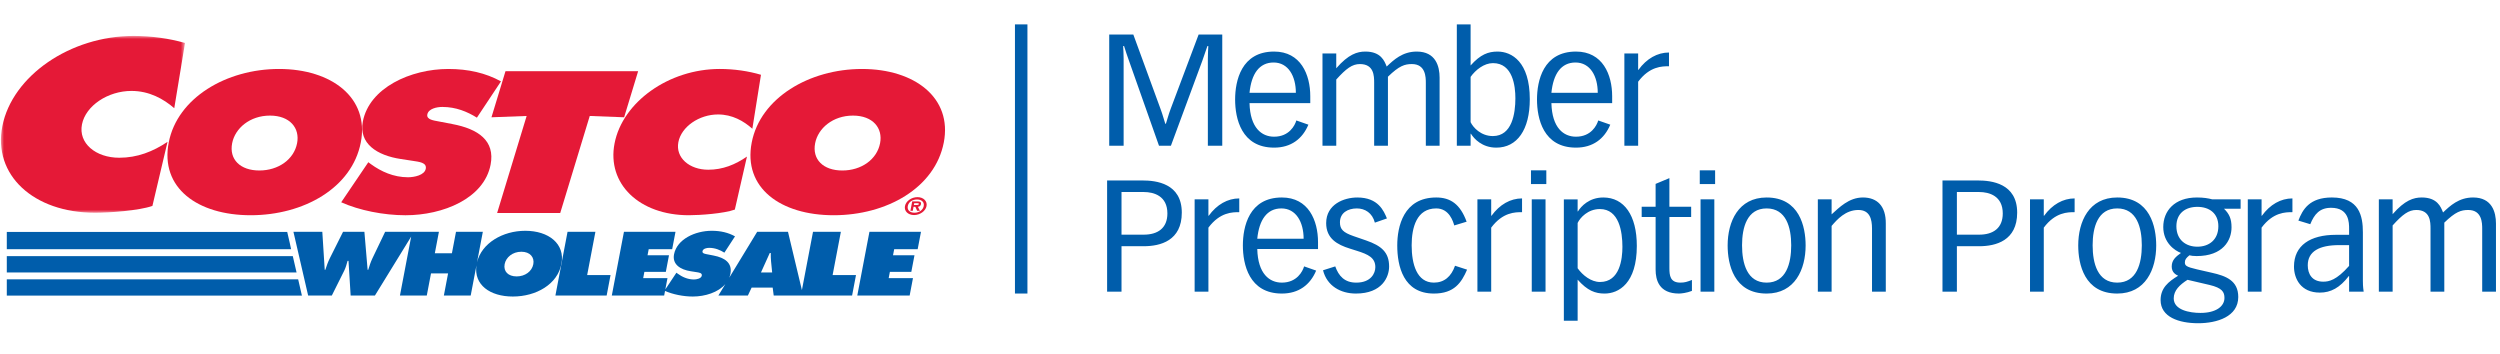 <?xml version="1.0" encoding="UTF-8" standalone="no"?>
<svg
   width="410"
   height="58"
   viewBox="0 0 410 58"
   version="1.1"
   id="svg1"
   sodipodi:docname="logo_costco.svg"
   inkscape:version="1.3 (0e150ed6c4, 2023-07-21)"
   xmlns:inkscape="http://www.inkscape.org/namespaces/inkscape"
   xmlns:sodipodi="http://sodipodi.sourceforge.net/DTD/sodipodi-0.dtd"
   xmlns:xlink="http://www.w3.org/1999/xlink"
   xmlns="http://www.w3.org/2000/svg"
   xmlns:svg="http://www.w3.org/2000/svg"
   xmlns:rdf="http://www.w3.org/1999/02/22-rdf-syntax-ns#"
   xmlns:cc="http://creativecommons.org/ns#"
   xmlns:dc="http://purl.org/dc/elements/1.1/">
  <sodipodi:namedview
     id="namedview1"
     pagecolor="#ffffff"
     bordercolor="#000000"
     borderopacity="0.25"
     inkscape:showpageshadow="2"
     inkscape:pageopacity="0.0"
     inkscape:pagecheckerboard="0"
     inkscape:deskcolor="#d1d1d1"
     inkscape:zoom="2.4146341"
     inkscape:cx="205"
     inkscape:cy="25.055556"
     inkscape:window-width="1920"
     inkscape:window-height="1009"
     inkscape:window-x="-8"
     inkscape:window-y="-8"
     inkscape:window-maximized="1"
     inkscape:current-layer="svg1" />
  <title
     id="title1">logo_costco</title>
  <defs
     id="defs1">
    <polygon
       id="path-1"
       points="30.187,28.997 0,28.997 0,0 30.187,0 " />
  </defs>
  <g
     id="Homepage"
     stroke="none"
     stroke-width="1"
     fill="none"
     fill-rule="evenodd"
     transform="translate(0,3.662)">
    <g
       id="HCP---Home---Costco-update---May-2025"
       transform="translate(-730,-3333)">
      <g
         id="Group"
         transform="translate(-476)">
        <g
           id="Group-10"
           transform="translate(448,980.5)">
          <g
             id="Group-34"
             transform="translate(20,1700.5)">
            <g
               id="Group-55"
               transform="translate(248,119)">
              <g
                 id="logo_costco"
                 transform="translate(490.154,533.338)">
                <polygon
                   id="Fill-1"
                   fill="#005dab"
                   points="166.298,44.139 168.345,44.139 168.345,0 166.298,0 " />
                <g
                   id="Group-37"
                   transform="translate(0,2e-4)">
                  <path
                     d="m 181.412,43.835 h 2.362 v -7.455 h 3.647 c 2.723,0 6.24,-0.896 6.24,-5.507 0,-4.816 -4.237,-5.277 -6.445,-5.277 h -5.804 z m 2.362,-16.344 h 3.647 c 1.695,0 3.878,0.666 3.878,3.51 0,2.408 -1.567,3.484 -3.878,3.484 h -3.647 z m 11.992,16.344 h 2.26 V 33.331 c 1.901,-2.536 3.93,-2.536 5.059,-2.536 v -2.255 c -1.9,0 -3.672,0.999 -5.007,2.844 h -0.052 v -2.69 h -2.26 z m 10.272,-8.684 c 0.309,-3.099 1.592,-4.97 3.955,-4.97 2.413,0 3.647,2.255 3.647,4.97 z m 9.964,1.691 v -1.128 c 0,-3.561 -1.566,-7.326 -5.931,-7.326 -5.393,0 -6.394,4.817 -6.394,7.865 0,3.074 1.001,7.89 6.394,7.89 2.773,0 4.648,-1.434 5.624,-3.765 l -1.977,-0.692 c -0.232,0.819 -1.182,2.664 -3.647,2.664 -2.029,0 -3.929,-1.435 -4.032,-5.508 z m 0.822,3.484 c 0.642,2.561 2.876,3.817 5.393,3.817 4.314,0 5.444,-2.741 5.444,-4.431 0,-2.332 -1.258,-3.407 -3.775,-4.278 l -2.08,-0.718 c -1.669,-0.588 -2.208,-1.101 -2.208,-2.254 0,-1.563 1.309,-2.28 2.773,-2.28 1.335,0 2.542,0.743 2.953,2.332 l 1.978,-0.691 c -0.514,-1.231 -1.413,-3.433 -4.854,-3.433 -2.208,0 -5.11,1.127 -5.11,4.202 0,2.536 1.823,3.535 3.878,4.176 l 1.13,0.358 c 1.9,0.59 3.056,1.153 3.056,2.69 0,0.999 -0.719,2.536 -3.133,2.536 -1.9,0 -2.876,-1.076 -3.44,-2.664 z m 23.548,-7.967 c -1.054,-2.895 -2.671,-3.971 -4.982,-3.971 -5.393,0 -6.394,4.817 -6.394,7.865 0,3.382 1.001,7.89 6.009,7.89 3.339,0 4.52,-1.793 5.444,-3.919 l -1.978,-0.641 c -0.616,1.768 -1.771,2.767 -3.466,2.767 -2.825,0 -3.647,-3.075 -3.647,-6.123 0,-2.921 0.821,-6.046 4.032,-6.046 2.157,0 2.773,2.178 2.953,2.793 z m 1.771,11.476 h 2.26 V 33.331 c 1.9,-2.536 3.928,-2.536 5.059,-2.536 v -2.255 c -1.901,0 -3.673,0.999 -5.008,2.844 h -0.051 v -2.69 h -2.26 z m 8.911,0 h 2.26 V 28.695 h -2.26 z m -0.128,-17.65 h 2.517 v -2.255 h -2.517 z m 7.653,6.379 c 0.411,-0.871 1.694,-2.28 3.645,-2.28 3.159,0 3.699,3.714 3.699,6.199 0,1.972 -0.411,5.764 -3.673,5.764 -1.463,0 -2.85,-1.101 -3.671,-2.254 z m -2.26,16.036 h 2.26 v -6.737 c 1.617,1.819 2.901,2.28 4.416,2.28 2.337,0 5.29,-1.691 5.29,-7.813 0,-5.021 -2.08,-7.942 -5.495,-7.942 -2.337,0 -3.647,1.46 -4.161,2.28 h -0.051 v -1.972 h -2.26 z m 15.048,-18.7 h -2.285 v 1.69 h 2.285 v 8.633 c 0,1.691 0.565,3.919 3.826,3.919 0.385,0 1.284,-0.102 2.131,-0.435 v -1.794 c -0.796,0.307 -1.182,0.436 -1.9,0.436 -1.67,0 -1.797,-1.153 -1.797,-2.409 v -8.351 h 3.57 v -1.69 h -3.57 v -4.688 l -2.26,0.947 z m 7.369,13.935 h 2.26 V 28.695 h -2.26 z m -0.128,-17.65 h 2.517 v -2.255 h -2.517 z m 10.966,17.958 c 4.648,0 6.394,-3.971 6.394,-7.89 0,-3.048 -1.002,-7.865 -6.394,-7.865 -4.649,0 -6.395,3.971 -6.395,7.865 0,3.074 1.002,7.89 6.395,7.89 z m 0,-13.962 c 3.209,0 4.031,3.125 4.031,6.046 0,2.972 -0.821,6.123 -4.031,6.123 -3.21,0 -4.032,-3.151 -4.032,-6.123 0,-2.921 0.821,-6.046 4.032,-6.046 z m 8.397,13.654 h 2.259 V 33.05 c 0.925,-1.076 2.285,-2.613 4.392,-2.613 1.874,0 2.234,1.511 2.234,3.048 v 10.35 h 2.26 V 32.665 c 0.025,-2.869 -1.413,-4.278 -3.75,-4.278 -2.311,0 -3.903,1.666 -5.136,2.767 v -2.46 h -2.259 z m 20.441,0 h 2.363 v -7.455 h 3.647 c 2.722,0 6.24,-0.896 6.24,-5.507 0,-4.816 -4.237,-5.277 -6.445,-5.277 h -5.804 z m 2.363,-16.344 h 3.647 c 1.694,0 3.877,0.666 3.877,3.51 0,2.408 -1.566,3.484 -3.877,3.484 h -3.647 z m 11.992,16.344 h 2.26 V 33.331 c 1.9,-2.536 3.928,-2.536 5.058,-2.536 v -2.255 c -1.9,0 -3.671,0.999 -5.007,2.844 h -0.051 v -2.69 h -2.26 z m 14.303,0.307 c 4.648,0 6.394,-3.971 6.394,-7.89 0,-3.048 -1.002,-7.865 -6.394,-7.865 -4.649,0 -6.395,3.971 -6.395,7.865 0,3.074 1.002,7.89 6.395,7.89 z m 0,-13.962 c 3.209,0 4.032,3.125 4.032,6.046 0,2.972 -0.822,6.123 -4.032,6.123 -3.21,0 -4.032,-3.151 -4.032,-6.123 0,-2.921 0.821,-6.046 4.032,-6.046 z m 20.236,-1.486 h -4.649 c -0.668,-0.179 -1.438,-0.307 -2.516,-0.307 -3.698,0 -5.521,2.229 -5.521,4.843 0,2.613 1.927,3.893 2.902,4.252 -0.796,0.589 -1.515,1.126 -1.515,2.229 0,0.999 0.694,1.332 1.052,1.511 -1.591,0.973 -2.876,1.998 -2.876,3.996 0,2.767 2.979,3.791 6.164,3.791 3.081,0 6.573,-1.076 6.573,-4.304 0,-2.715 -2.054,-3.458 -4.314,-3.97 l -2.465,-0.564 c -1.771,-0.41 -1.977,-0.614 -1.977,-1.152 0,-0.461 0.23,-0.717 0.744,-1.153 0.283,0.076 0.642,0.128 1.182,0.128 4.314,0 5.726,-2.561 5.726,-4.714 0,-1.383 -0.359,-2.203 -1.233,-3.048 h 2.723 z M 356.774,33.101 c 0,-2.101 1.463,-3.177 3.44,-3.177 1.977,0 3.442,1.076 3.442,3.177 0,2.229 -1.541,3.356 -3.442,3.356 -1.9,0 -3.44,-1.127 -3.44,-3.356 z m 5.444,9.632 c 2.054,0.487 2.439,1.153 2.439,2.126 0,1.383 -1.386,2.459 -3.928,2.459 -1.823,0 -4.391,-0.486 -4.391,-2.382 0,-1.306 0.975,-2.229 2.26,-3.048 z m 6.266,1.102 h 2.26 V 33.331 c 1.9,-2.536 3.928,-2.536 5.059,-2.536 v -2.255 c -1.9,0 -3.673,0.999 -5.008,2.844 h -0.051 v -2.69 h -2.26 z m 10.246,-11.066 c 0.668,-1.64 1.541,-2.69 3.416,-2.69 2.952,0 2.952,2.433 2.952,3.458 v 0.974 h -2.182 c -4.186,0 -6.856,1.742 -6.856,5.2 0,1.972 1.104,4.277 4.237,4.277 1.797,0 3.287,-0.794 4.75,-2.715 h 0.051 v 2.561 h 2.389 c -0.129,-0.845 -0.129,-1.435 -0.129,-1.768 v -7.966 c 0,-2.664 -0.59,-5.713 -5.084,-5.713 -3.672,0 -4.802,1.973 -5.495,3.791 z m 6.368,3.432 v 3.407 c -2.079,2.357 -3.312,2.587 -4.237,2.587 -1.875,0 -2.542,-1.306 -2.542,-2.69 0,-2.279 1.9,-3.305 5.136,-3.305 z m 4.879,7.634 h 2.26 V 32.973 c 1.644,-1.819 2.62,-2.537 3.878,-2.537 2.311,0 2.337,1.947 2.337,3.074 v 10.324 h 2.26 V 32.512 c 1.849,-1.793 2.748,-2.075 3.928,-2.075 2.26,0 2.286,2.152 2.286,3.074 v 10.324 h 2.259 V 32.665 c 0,-1.869 -0.642,-4.278 -3.749,-4.278 -2.337,0 -3.775,1.358 -4.931,2.459 -0.359,-0.922 -0.95,-2.459 -3.492,-2.459 -1.335,0 -2.774,0.436 -4.777,2.741 v -2.434 h -2.26 z"
                     id="Fill-2"
                     fill="#005dab" />
                  <path
                     d="m 181.758,19.904 h 2.363 V 5.635 c 0,-0.742 -0.052,-1.768 -0.078,-2.075 h 0.154 c 0.256,0.819 0.513,1.613 0.796,2.382 l 4.93,13.961 h 1.952 l 5.161,-13.961 c 0.282,-0.769 0.539,-1.563 0.822,-2.382 h 0.154 c -0.025,0.307 -0.077,1.332 -0.077,2.075 V 19.904 h 2.362 V 1.665 h -3.877 L 191.824,13.884 c -0.333,0.871 -0.642,2.049 -0.77,2.408 h -0.103 c -0.128,-0.359 -0.437,-1.537 -0.771,-2.408 L 185.712,1.665 h -3.954 z m 23.009,-8.684 c 0.308,-3.099 1.592,-4.97 3.954,-4.97 2.414,0 3.647,2.255 3.647,4.97 z m 9.964,1.691 v -1.128 c 0,-3.56 -1.566,-7.327 -5.932,-7.327 -5.392,0 -6.393,4.817 -6.393,7.865 0,3.074 1.001,7.89 6.393,7.89 2.773,0 4.648,-1.434 5.624,-3.765 l -1.977,-0.692 c -0.231,0.819 -1.181,2.664 -3.647,2.664 -2.028,0 -3.928,-1.435 -4.032,-5.507 z m 2.002,6.993 h 2.26 V 9.043 c 1.644,-1.819 2.619,-2.537 3.878,-2.537 2.311,0 2.337,1.948 2.337,3.074 v 10.324 h 2.26 V 8.581 c 1.849,-1.793 2.748,-2.075 3.929,-2.075 2.259,0 2.285,2.152 2.285,3.074 v 10.324 h 2.259 V 8.735 c 0,-1.869 -0.642,-4.278 -3.749,-4.278 -2.337,0 -3.775,1.358 -4.931,2.459 -0.359,-0.921 -0.95,-2.459 -3.492,-2.459 -1.335,0 -2.774,0.436 -4.777,2.741 V 4.764 H 216.733 Z M 241.026,8.607 c 0.821,-1.153 2.208,-2.255 3.671,-2.255 3.262,0 3.673,3.791 3.673,5.764 0,2.485 -0.539,6.199 -3.697,6.199 -1.952,0 -3.236,-1.409 -3.647,-2.28 z m -2.26,11.297 h 2.26 v -1.972 h 0.051 c 0.513,0.819 1.823,2.28 4.16,2.28 3.416,0 5.495,-2.92 5.495,-7.942 0,-6.122 -2.953,-7.813 -5.29,-7.813 -1.515,0 -2.799,0.461 -4.417,2.28 V 0 h -2.26 z m 15.51,-8.684 c 0.308,-3.099 1.592,-4.97 3.954,-4.97 2.415,0 3.647,2.255 3.647,4.97 z m 9.964,1.691 v -1.128 c 0,-3.56 -1.566,-7.327 -5.932,-7.327 -5.393,0 -6.394,4.817 -6.394,7.865 0,3.074 1.001,7.89 6.394,7.89 2.774,0 4.648,-1.434 5.624,-3.765 l -1.977,-0.692 c -0.231,0.819 -1.182,2.664 -3.647,2.664 -2.028,0 -3.928,-1.435 -4.032,-5.507 z m 2.003,6.993 h 2.259 V 9.401 c 1.901,-2.536 3.929,-2.536 5.059,-2.536 V 4.611 c -1.901,0 -3.673,0.999 -5.008,2.844 h -0.051 V 4.764 h -2.259 z"
                     id="Fill-4"
                     fill="#005dab" />
                  <polygon
                     id="Fill-6"
                     fill="#e51937"
                     points="81.376,30.927 91.725,30.927 96.565,15.018 102.203,15.234 104.5,7.68 82.745,7.68 80.447,15.234 86.216,15.018 " />
                  <path
                     d="m 48.569,19.489 c -0.514,2.651 -3.057,4.471 -6.192,4.471 -3.135,0 -4.973,-1.82 -4.459,-4.471 0.479,-2.466 2.919,-4.532 6.205,-4.532 3.285,0 4.925,2.066 4.446,4.532 M 45.606,7.31 c -8.649,0 -16.671,4.749 -18.088,12.055 -1.448,7.462 4.749,11.932 13.436,11.932 8.687,0 16.617,-4.47 18.064,-11.932 C 60.436,12.059 54.256,7.31 45.606,7.31"
                     id="Fill-8"
                     fill="#e51937" />
                  <path
                     d="m 74.039,16.345 -2.257,-0.432 c -0.764,-0.154 -2.024,-0.278 -1.856,-1.141 0.184,-0.955 1.561,-1.233 2.467,-1.233 2.228,0 4.081,0.772 5.665,1.758 L 82.007,9.345 c -2.526,-1.387 -5.384,-2.034 -8.632,-2.034 -6.195,0 -12.949,3.083 -14.019,8.602 -0.705,3.639 2.317,5.58 6.245,6.167 l 2.017,0.309 c 0.915,0.153 2.257,0.246 2.053,1.295 -0.203,1.048 -1.893,1.387 -2.913,1.387 -2.38,0 -4.423,-0.956 -6.046,-2.127 l -0.462,-0.339 -4.447,6.567 c 2.954,1.326 6.953,2.128 10.541,2.128 6.157,0 12.884,-2.744 13.96,-8.295 0.766,-3.946 -2.037,-5.858 -6.263,-6.659"
                     id="Fill-10"
                     fill="#e51937" />
                  <path
                     d="m 111.1,19.304 c 0.489,-2.528 3.409,-4.533 6.506,-4.533 2.342,0 4.21,1.08 5.626,2.343 l 1.414,-8.849 c -2.071,-0.617 -4.423,-0.955 -6.764,-0.955 -8.348,0 -15.934,5.426 -17.249,12.209 -1.287,6.63 4.06,11.779 12.181,11.779 1.851,0 5.758,-0.278 7.545,-0.925 l 1.988,-8.695 c -1.919,1.325 -3.969,2.157 -6.348,2.157 -3.097,0 -5.397,-1.972 -4.9,-4.531"
                     id="Fill-12"
                     fill="#e51937" />
                  <path
                     d="m 144.18,19.489 c -0.515,2.653 -3.059,4.472 -6.193,4.472 -3.133,0 -4.972,-1.819 -4.458,-4.472 0.478,-2.466 2.919,-4.532 6.204,-4.532 3.286,0 4.926,2.067 4.447,4.532 M 141.216,7.311 c -8.648,0 -16.67,4.749 -18.087,12.054 -1.447,7.462 4.749,11.933 13.436,11.933 8.687,0 16.617,-4.471 18.064,-11.933 1.418,-7.306 -4.763,-12.054 -13.412,-12.054"
                     id="Fill-14"
                     fill="#e51937" />
                  <g
                     id="Group-18"
                     transform="translate(0,1.893)">
                    <mask
                       id="mask-2"
                       fill="#ffffff">
                      <use
                         xlink:href="#path-1"
                         id="use1" />
                    </mask>
                    <g
                       id="Clip-17" />
                    <path
                       d="m 19.402,19.976 c -3.862,0 -6.73,-2.385 -6.111,-5.479 0.612,-3.055 4.253,-5.478 8.116,-5.478 2.921,0 5.251,1.305 7.018,2.833 L 30.187,1.155 C 27.604,0.41 24.672,0 21.751,0 11.34,0 1.878,6.559 0.237,14.759 -1.366,22.772 5.303,28.997 15.431,28.997 c 2.309,0 7.18,-0.337 9.41,-1.119 l 2.48,-10.51 c -2.394,1.603 -4.95,2.608 -7.918,2.608"
                       id="Fill-16"
                       fill="#e51937"
                       mask="url(#mask-2)" />
                  </g>
                  <path
                     d="m 151.339,29.798 c -0.126,0.654 -0.76,1.088 -1.516,1.088 -0.769,0 -1.225,-0.434 -1.101,-1.088 0.125,-0.654 0.744,-1.083 1.514,-1.083 0.755,0 1.226,0.429 1.102,1.083 m -1.029,-1.467 c -0.986,0 -1.894,0.656 -2.049,1.467 -0.155,0.817 0.503,1.471 1.49,1.471 0.981,0 1.893,-0.654 2.049,-1.471 0.154,-0.812 -0.509,-1.467 -1.49,-1.467"
                     id="Fill-19"
                     fill="#e51937" />
                  <path
                     d="m 150.142,29.621 h -0.421 l 0.058,-0.3 h 0.421 c 0.194,0 0.362,0 0.335,0.135 -0.031,0.165 -0.199,0.165 -0.393,0.165 m 0.199,-0.594 h -0.895 l -0.293,1.539 h 0.389 l 0.124,-0.651 h 0.298 l 0.288,0.651 h 0.456 l -0.324,-0.651 c 0.239,-0.019 0.446,-0.153 0.496,-0.418 0.069,-0.361 -0.146,-0.47 -0.54,-0.47"
                     id="Fill-21"
                     fill="#e51937" />
                  <path
                     d="m 87.31,39.323 c -0.227,1.191 -1.35,2.009 -2.734,2.009 -1.384,0 -2.195,-0.818 -1.969,-2.009 0.212,-1.109 1.289,-2.038 2.74,-2.038 1.451,0 2.174,0.929 1.963,2.038 m -1.308,-5.474 c -3.719,0 -7.168,2.029 -7.923,5.17 l 0.953,-5.004 H 74.63 l -0.671,3.519 h -2.801 l 0.67,-3.519 h -4.067 -0.335 -4.418 l -2.105,4.392 c -0.28,0.597 -0.484,1.234 -0.668,1.842 h -0.1 L 59.607,34.016 H 56.107 l -2.156,4.31 c -0.319,0.623 -0.546,1.289 -0.751,1.924 h -0.1 L 52.705,34.016 h -4.736 l 2.411,10.448 h 3.886 l 2.049,-4.103 c 0.247,-0.513 0.381,-1.038 0.534,-1.579 h 0.151 l 0.351,5.682 h 3.985 l 5.941,-9.66 -1.84,9.66 h 4.402 l 0.692,-3.63 h 2.801 l -0.692,3.63 h 4.402 l 0.942,-4.942 c -0.454,3.198 2.229,5.109 5.965,5.109 3.835,0 7.336,-2.009 7.975,-5.362 0.626,-3.284 -2.102,-5.419 -5.92,-5.419"
                     id="Fill-23"
                     fill="#005dab" />
                  <polygon
                     id="Fill-25"
                     fill="#005dab"
                     points="99.976,41.11 96.141,41.11 97.493,34.016 92.924,34.016 90.934,44.464 99.338,44.464 " />
                  <path
                     d="m 124.646,40.681 1.441,-3.187 h 0.167 c -0.001,0.444 -0.005,0.9 0.044,1.344 l 0.182,1.843 z m 13.103,-6.665 h -4.568 l -1.821,9.558 -2.283,-9.559 h -5.052 l -4.586,7.535 c 0.082,-0.206 0.153,-0.42 0.197,-0.648 0.338,-1.772 -0.899,-2.633 -2.765,-2.994 l -0.997,-0.194 c -0.337,-0.069 -0.894,-0.125 -0.819,-0.512 0.082,-0.43 0.69,-0.555 1.09,-0.555 0.982,0 1.801,0.348 2.5,0.79 l 1.744,-2.675 c -1.115,-0.623 -2.377,-0.913 -3.812,-0.913 -2.734,0 -5.716,1.386 -6.189,3.866 -0.312,1.635 1.023,2.509 2.756,2.772 l 0.891,0.139 c 0.404,0.069 0.996,0.111 0.906,0.582 -0.09,0.472 -0.836,0.625 -1.286,0.625 -1.051,0 -1.952,-0.43 -2.669,-0.956 l -0.205,-0.153 -1.818,2.734 0.352,-1.847 h -3.985 l 0.195,-1.027 h 3.518 l 0.518,-2.716 h -3.519 l 0.19,-0.997 h 3.851 l 0.545,-2.854 h -8.454 l -1.991,10.448 h 8.587 l 0.143,-0.75 c 1.294,0.571 3.011,0.916 4.558,0.916 2.012,0 4.16,-0.678 5.334,-2.042 l -1.142,1.876 h 4.837 l 0.615,-1.302 h 3.451 l 0.169,1.302 h 4.453 0.382 8.022 l 0.638,-3.354 h -3.834 z"
                     id="Fill-27"
                     fill="#005dab" />
                  <polygon
                     id="Fill-29"
                     fill="#005dab"
                     points="149.03,44.464 149.574,41.61 145.59,41.61 145.786,40.584 149.303,40.584 149.82,37.867 146.302,37.867 146.493,36.87 150.344,36.87 150.889,34.016 142.434,34.016 140.443,44.464 " />
                  <polygon
                     id="Fill-31"
                     fill="#005dab"
                     points="49.399,44.482 49.396,44.464 49.356,44.464 48.743,41.807 0.961,41.807 0.961,44.482 " />
                  <polygon
                     id="Fill-33"
                     fill="#005dab"
                     points="47.866,38.01 0.961,38.01 0.961,40.684 48.483,40.684 " />
                  <polygon
                     id="Fill-35"
                     fill="#005dab"
                     points="47.588,36.869 47.378,35.894 46.95,34.036 0.961,34.036 0.961,36.869 " />
                </g>
              </g>
            </g>
          </g>
        </g>
      </g>
    </g>
  </g>
</svg>
